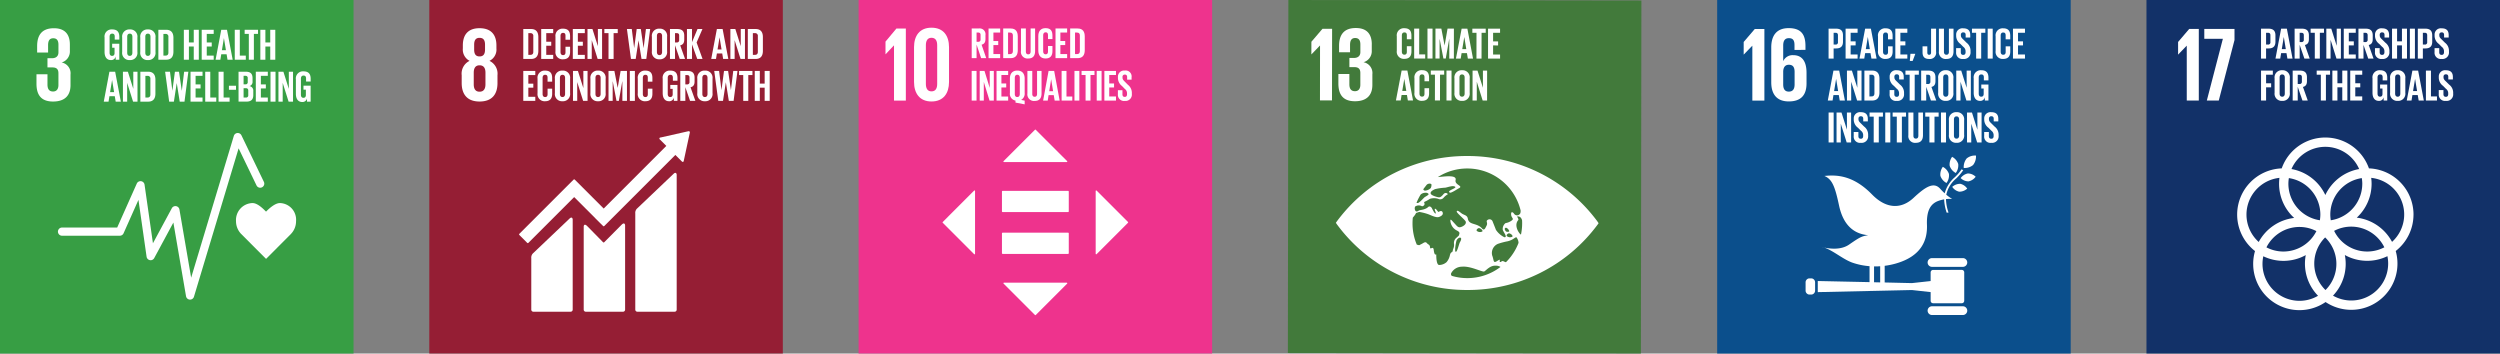 <svg xmlns="http://www.w3.org/2000/svg" xmlns:xlink="http://www.w3.org/1999/xlink" width="494.997" height="70" viewBox="0 0 494.997 70">
  <rect x="0" y="0" width="494.997" height="70" fill="#808080" stroke="none"/>
  <defs>
    <clipPath id="clip-path">
      <path id="Path_10619" data-name="Path 10619" d="M0,35.987H70v-70H0Z" transform="translate(0 34.013)" fill="none"/>
    </clipPath>
    <clipPath id="clip-path-5">
      <path id="Path_10649" data-name="Path 10649" d="M0,35.986H70v-70H0Z" transform="translate(0 34.013)" fill="none"/>
    </clipPath>
  </defs>
  <g id="Group_4420" data-name="Group 4420" transform="translate(-128 -1198.012)">
    <g id="Group_2549" data-name="Group 2549" transform="translate(128 1232.025)">
      <path id="Path_10611" data-name="Path 10611" d="M0,35.987H70v-70H0Z" fill="#379e44"/>
      <g id="Group_2528" data-name="Group 2528" transform="translate(0 -34.013)" clip-path="url(#clip-path)">
        <g id="Group_2521" data-name="Group 2521" transform="translate(46.729 40.203)">
          <path id="Path_10612" data-name="Path 10612" d="M6.112,1.843A3.3,3.3,0,0,0,2.92-1.74C1.959-1.74.8-.686.169-.04c-.63-.646-1.712-1.7-2.675-1.7a3.364,3.364,0,0,0-3.27,3.583A3.625,3.625,0,0,0-4.756,4.377L.173,9.314,5.1,4.383l0-.006A3.622,3.622,0,0,0,6.112,1.843" transform="translate(5.777 1.742)" fill="#fff"/>
        </g>
        <g id="Group_2522" data-name="Group 2522" transform="translate(11.47 26.339)">
          <path id="Path_10613" data-name="Path 10613" d="M13.45,16.956a.4.4,0,0,1-.049,0,.808.808,0,0,1-.749-.671L10.147,1.7,6.356,8.732a.81.81,0,0,1-1.515-.27L3.232-2.791.285,3.826a.81.81,0,0,1-.739.482H-11.9a.809.809,0,0,1-.809-.809.811.811,0,0,1,.809-.811H-.979L2.9-6.016a.806.806,0,0,1,.85-.471.806.806,0,0,1,.689.687L6.1,5.8,9.836-1.132a.807.807,0,0,1,.844-.414.809.809,0,0,1,.667.663l2.319,13.5,8.45-28.072a.812.812,0,0,1,.71-.574.814.814,0,0,1,.794.455l4.447,9.218a.809.809,0,0,1-.379,1.08.807.807,0,0,1-1.08-.377L23.065-12.99,14.224,16.38a.805.805,0,0,1-.774.576" transform="translate(12.712 16.026)" fill="#fff"/>
        </g>
        <g id="Group_2523" data-name="Group 2523" transform="translate(7.227 5.591)">
          <path id="Path_10614" data-name="Path 10614" d="M1.688,7.46c2.406,0,3.451-1.276,3.451-3.241V2.128a2.178,2.178,0,0,0-1.758-2.4,2.269,2.269,0,0,0,1.632-2.3V-3.812c0-2.007-.963-3.239-3.159-3.239C-.613-7.051-1.469-5.59-1.469-3.5v1.253H.7V-3.686c0-.879.274-1.379,1.027-1.379s1.023.5,1.023,1.274v1.527c0,.753-.5,1.15-1.274,1.15h-.9V.708h1c.836,0,1.171.4,1.171,1.148V4.2c0,.751-.335,1.276-1.066,1.276C.873,5.474.578,4.931.578,4.093V2.066H-1.6V3.925c0,2.155.858,3.536,3.283,3.536" transform="translate(1.595 7.051)" fill="#fff"/>
        </g>
        <g id="Group_2524" data-name="Group 2524" transform="translate(20.703 5.828)">
          <path id="Path_10615" data-name="Path 10615" d="M.773,1.456H2.189V4.619H1.473V3.973a.9.9,0,0,1-.953.716c-.856,0-1.251-.681-1.251-1.6V.223a1.4,1.4,0,0,1,1.5-1.6c1.1,0,1.424.611,1.424,1.484V.633H1.282v-.6c0-.368-.14-.578-.5-.578S.267-.293.267.067V3.248c0,.358.148.611.49.611.321,0,.49-.183.49-.568V2.242H.773Z" transform="translate(0.731 1.376)" fill="#fff"/>
        </g>
        <g id="Group_2525" data-name="Group 2525" transform="translate(24.191 5.828)">
          <path id="Path_10616" data-name="Path 10616" d="M1.038,2.377V-.8c0-.358-.156-.613-.515-.613S.017-1.162.017-.8V2.377c0,.358.156.611.506.611s.515-.253.515-.611M-.981,2.219V-.648a1.411,1.411,0,0,1,1.5-1.6,1.413,1.413,0,0,1,1.513,1.6V2.219a1.416,1.416,0,0,1-1.513,1.6,1.414,1.414,0,0,1-1.5-1.6" transform="translate(0.981 2.247)" fill="#fff"/>
        </g>
        <g id="Group_2526" data-name="Group 2526" transform="translate(27.774 5.828)">
          <path id="Path_10617" data-name="Path 10617" d="M1.038,2.377V-.8c0-.358-.156-.613-.515-.613S.017-1.162.017-.8V2.377c0,.358.156.611.506.611s.515-.253.515-.611M-.981,2.219V-.648a1.411,1.411,0,0,1,1.5-1.6,1.413,1.413,0,0,1,1.513,1.6V2.219a1.416,1.416,0,0,1-1.513,1.6,1.414,1.414,0,0,1-1.5-1.6" transform="translate(0.981 2.247)" fill="#fff"/>
        </g>
        <g id="Group_2527" data-name="Group 2527" transform="translate(31.356 5.896)">
          <path id="Path_10618" data-name="Path 10618" d="M.729,2.629c.41,0,.568-.245.568-.6v-3.1a.52.52,0,0,0-.568-.595H.309v4.3ZM2.293-.894V1.851c0,.91-.375,1.591-1.443,1.591H-.689V-2.485H.85c1.068,0,1.443.673,1.443,1.591" transform="translate(0.689 2.485)" fill="#fff"/>
        </g>
      </g>
      <g id="Group_2529" data-name="Group 2529" transform="translate(36.406 -28.116)">
        <path id="Path_10620" data-name="Path 10620" d="M1.006,1.7H.045V4.317h-1V-1.61h1V.9h.961V-1.61h1V4.317h-1Z" transform="translate(0.951 1.61)" fill="#fff"/>
      </g>
      <g id="Group_2530" data-name="Group 2530" transform="translate(39.936 -28.116)">
        <path id="Path_10621" data-name="Path 10621" d="M0,0H2.377V.813H1v1.7h.986v.8H1v1.8H2.377v.813H0Z" fill="#fff"/>
      </g>
      <g id="Group_2531" data-name="Group 2531" transform="translate(42.689 -28.116)">
        <path id="Path_10622" data-name="Path 10622" d="M.642,2.081h.794L1.046-.3h-.01ZM-.607,3.96.511-1.967H1.647L2.774,3.96H1.752L1.57,2.876H.511L.338,3.96Z" transform="translate(0.607 1.967)" fill="#fff"/>
      </g>
      <g id="Group_2532" data-name="Group 2532" transform="translate(46.482 -28.116)">
        <path id="Path_10623" data-name="Path 10623" d="M0,0H1V5.114H2.186v.813H0Z" fill="#fff"/>
      </g>
      <g id="Group_2533" data-name="Group 2533" transform="translate(48.439 -28.116)">
        <path id="Path_10624" data-name="Path 10624" d="M0,0H2.649V.813H1.828V5.927h-1V.813H0Z" fill="#fff"/>
      </g>
      <g id="Group_2534" data-name="Group 2534" transform="translate(51.549 -28.116)">
        <path id="Path_10625" data-name="Path 10625" d="M1.007,1.7H.046V4.317h-1V-1.61h1V.9h.961V-1.61h1V4.317h-1Z" transform="translate(0.952 1.61)" fill="#fff"/>
      </g>
      <g id="Group_2535" data-name="Group 2535" transform="translate(20.547 -19.814)">
        <path id="Path_10626" data-name="Path 10626" d="M.642,2.081h.794L1.046-.3h-.01ZM-.607,3.96.511-1.967H1.647L2.774,3.96H1.752L1.57,2.876H.511L.338,3.96Z" transform="translate(0.607 1.967)" fill="#fff"/>
      </g>
      <g id="Group_2536" data-name="Group 2536" transform="translate(24.339 -19.812)">
        <path id="Path_10627" data-name="Path 10627" d="M.432,1.132V4.855h-.84V-1.07h.98l1.074,3.4v-3.4h.831V4.855H1.6Z" transform="translate(0.408 1.07)" fill="#fff"/>
      </g>
      <g id="Group_2538" data-name="Group 2538" transform="translate(0 -34.013)" clip-path="url(#clip-path)">
        <g id="Group_2537" data-name="Group 2537" transform="translate(27.79 14.199)">
          <path id="Path_10628" data-name="Path 10628" d="M.729,2.629c.41,0,.568-.245.568-.6v-3.1a.52.52,0,0,0-.568-.595H.309v4.3ZM2.293-.894V1.851c0,.91-.375,1.591-1.443,1.591H-.689V-2.485H.85c1.068,0,1.443.673,1.443,1.591" transform="translate(0.689 2.485)" fill="#fff"/>
        </g>
      </g>
      <g id="Group_2539" data-name="Group 2539" transform="translate(32.699 -19.813)">
        <path id="Path_10630" data-name="Path 10630" d="M1.178,1.164.618,4.827H-.317l-.8-5.927h.961L.313,2.658H.319L.82-1.1h.813l.55,3.758h.01L2.647-1.1h.838L2.717,4.827H1.772L1.186,1.164Z" transform="translate(1.113 1.1)" fill="#fff"/>
      </g>
      <g id="Group_2540" data-name="Group 2540" transform="translate(37.725 -19.814)">
        <path id="Path_10631" data-name="Path 10631" d="M0,0H2.377V.813H1v1.7h.986v.8H1v1.8H2.377v.813H0Z" fill="#fff"/>
      </g>
      <g id="Group_2541" data-name="Group 2541" transform="translate(40.635 -19.814)">
        <path id="Path_10632" data-name="Path 10632" d="M0,0H1V5.114H2.186v.813H0Z" fill="#fff"/>
      </g>
      <g id="Group_2542" data-name="Group 2542" transform="translate(43.274 -19.814)">
        <path id="Path_10633" data-name="Path 10633" d="M0,0H1V5.114H2.186v.813H0Z" fill="#fff"/>
      </g>
      <path id="Path_10634" data-name="Path 10634" d="M22.025-24.963h1.4v-.8h-1.4Z" transform="translate(23.303 8.726)" fill="#fff"/>
      <g id="Group_2544" data-name="Group 2544" transform="translate(0 -34.013)" clip-path="url(#clip-path)">
        <g id="Group_2543" data-name="Group 2543" transform="translate(47.232 14.198)">
          <path id="Path_10635" data-name="Path 10635" d="M.513,1.677V3.531H.949a.429.429,0,0,0,.49-.482V2.157c0-.313-.15-.48-.5-.48Zm0-.759h.35A.422.422,0,0,0,1.334.434V-.29A.419.419,0,0,0,.853-.77H.513Zm-1-2.5H.958c1,0,1.329.465,1.329,1.3v.6a.867.867,0,0,1-.595.945.9.9,0,0,1,.743.986v.788c0,.838-.377,1.3-1.373,1.3H-.485Z" transform="translate(0.485 1.585)" fill="#fff"/>
        </g>
      </g>
      <g id="Group_2545" data-name="Group 2545" transform="translate(50.65 -19.814)">
        <path id="Path_10637" data-name="Path 10637" d="M0,0H2.377V.813H1v1.7h.986v.8H1v1.8H2.377v.813H0Z" fill="#fff"/>
      </g>
      <path id="Path_10638" data-name="Path 10638" d="M26.025-21.186h.994v-5.927h-.994Z" transform="translate(27.535 7.3)" fill="#fff"/>
      <g id="Group_2546" data-name="Group 2546" transform="translate(55.133 -19.812)">
        <path id="Path_10639" data-name="Path 10639" d="M.432,1.132V4.855h-.84V-1.07h.98l1.074,3.4v-3.4h.831V4.855H1.6Z" transform="translate(0.408 1.07)" fill="#fff"/>
      </g>
      <g id="Group_2548" data-name="Group 2548" transform="translate(0 -34.013)" clip-path="url(#clip-path)">
        <g id="Group_2547" data-name="Group 2547" transform="translate(58.584 14.13)">
          <path id="Path_10640" data-name="Path 10640" d="M.773,1.456H2.191V4.619H1.473V3.973a.9.9,0,0,1-.953.716c-.856,0-1.251-.681-1.251-1.6V.223a1.4,1.4,0,0,1,1.5-1.6c1.1,0,1.426.611,1.426,1.484V.633h-.91v-.6c0-.368-.14-.578-.5-.578S.267-.293.267.067V3.248c0,.358.148.611.49.611.321,0,.49-.183.49-.568V2.242H.773Z" transform="translate(0.731 1.376)" fill="#fff"/>
        </g>
      </g>
    </g>
    <g id="Group_2588" data-name="Group 2588" transform="translate(213 1232.025)">
      <path id="Path_10642" data-name="Path 10642" d="M0,35.986H70v-70H0Z" fill="#951e34"/>
      <g id="Group_2556" data-name="Group 2556" transform="translate(0 -34.013)" clip-path="url(#clip-path-5)">
        <g id="Group_2550" data-name="Group 2550" transform="translate(40.785 34.225)">
          <path id="Path_10643" data-name="Path 10643" d="M3.885.109l-7.147,6.8a1.182,1.182,0,0,0-.41,1.021V26.984a.41.41,0,0,0,.41.407H4.122a.407.407,0,0,0,.405-.407V.279c0-.224-.175-.634-.642-.171" transform="translate(3.672 0.103)" fill="#fff"/>
        </g>
        <g id="Group_2551" data-name="Group 2551" transform="translate(20.194 43.081)">
          <path id="Path_10644" data-name="Path 10644" d="M3.885.11l-7.15,6.8a1.185,1.185,0,0,0-.407,1.019v10.2a.409.409,0,0,0,.407.405H4.122a.406.406,0,0,0,.405-.405V.281c0-.226-.177-.638-.642-.171" transform="translate(3.672 0.104)" fill="#fff"/>
        </g>
        <g id="Group_2552" data-name="Group 2552" transform="translate(17.786 25.979)">
          <path id="Path_10645" data-name="Path 10645" d="M17.379.109a.189.189,0,0,0-.062-.154A.207.207,0,0,0,17.186-.1l-.039,0-.058,0L11.615,1.136l-.1.012a.22.22,0,0,0-.107.054.21.21,0,0,0,0,.294l.062.064,1.251,1.249L.32,15.211l-5.727-5.73a.168.168,0,0,0-.235,0L-7.2,11.037a0,0,0,0,0,0,0l-9.181,9.179a.165.165,0,0,0,0,.233l1.558,1.558a.163.163,0,0,0,.23,0l9.068-9.066L-1.367,17.1c.006.006.006.014.012.021L.2,18.67a.162.162,0,0,0,.233,0L14.508,4.6l1.313,1.311a.207.207,0,0,0,.292,0,.2.2,0,0,0,.06-.134V5.756l1.2-5.585Z" transform="translate(16.426 0.103)" fill="#fff"/>
        </g>
        <g id="Group_2553" data-name="Group 2553" transform="translate(30.575 44.245)">
          <path id="Path_10646" data-name="Path 10646" d="M3.862.125.4,3.611A.16.16,0,0,1,.182,3.6L-2.952.409c-.574-.572-.7-.107-.7.117V16.949a.408.408,0,0,0,.4.407H4.14a.408.408,0,0,0,.405-.407V.255c0-.226-.175-.638-.683-.13" transform="translate(3.65 0.118)" fill="#fff"/>
        </g>
        <g id="Group_2554" data-name="Group 2554" transform="translate(6.414 5.588)">
          <path id="Path_10647" data-name="Path 10647" d="M2.419,5.709c0,.858-.315,1.463-1.171,1.463C.41,7.172.1,6.567.1,5.709v-2.3c0-.856.313-1.463,1.15-1.463.856,0,1.171.607,1.171,1.463ZM.182-2.132c0-.858.292-1.36,1.066-1.36.794,0,1.087.5,1.087,1.36v.961c0,.856-.292,1.36-1.087,1.36C.474.189.182-.315.182-1.171ZM4.8,5.458V3.91A2.808,2.808,0,0,0,3.213,1.066,2.493,2.493,0,0,0,4.592-1.4v-.584C4.592-4.2,3.444-5.4,1.248-5.4-.928-5.4-2.058-4.2-2.058-1.986V-1.4A2.52,2.52,0,0,0-.72,1.066,2.8,2.8,0,0,0-2.286,3.91V5.458c0,2.155,1.025,3.659,3.534,3.659,2.531,0,3.554-1.5,3.554-3.659" transform="translate(2.286 5.396)" fill="#fff"/>
        </g>
        <g id="Group_2555" data-name="Group 2555" transform="translate(18.61 5.746)">
          <path id="Path_10648" data-name="Path 10648" d="M.728,2.629c.41,0,.568-.245.568-.6v-3.1a.52.52,0,0,0-.568-.595H.308v4.3ZM2.292-.894V1.851c0,.91-.375,1.591-1.443,1.591H-.688V-2.485H.849c1.068,0,1.443.673,1.443,1.591" transform="translate(0.688 2.485)" fill="#fff"/>
        </g>
      </g>
      <g id="Group_2557" data-name="Group 2557" transform="translate(22.158 -28.267)">
        <path id="Path_10650" data-name="Path 10650" d="M0,0H2.377V.813H1v1.7h.986v.8H1v1.8H2.377v.813H0Z" fill="#fff"/>
      </g>
      <g id="Group_2559" data-name="Group 2559" transform="translate(0 -34.013)" clip-path="url(#clip-path-5)">
        <g id="Group_2558" data-name="Group 2558" transform="translate(24.981 5.677)">
          <path id="Path_10651" data-name="Path 10651" d="M0,2.3V-.571a1.4,1.4,0,0,1,1.486-1.6c1.1,0,1.408.611,1.408,1.486v.7h-.91V-.762c0-.368-.121-.578-.48-.578S1-1.087,1-.727V2.454c0,.356.146.611.506.611s.48-.226.48-.576V1.4h.91V2.419c0,.846-.35,1.476-1.408,1.476A1.4,1.4,0,0,1,0,2.3" transform="translate(0 2.17)" fill="#fff"/>
        </g>
      </g>
      <g id="Group_2560" data-name="Group 2560" transform="translate(28.416 -28.267)">
        <path id="Path_10653" data-name="Path 10653" d="M0,0H2.377V.813H1v1.7h.986v.8H1v1.8H2.377v.813H0Z" fill="#fff"/>
      </g>
      <g id="Group_2561" data-name="Group 2561" transform="translate(31.325 -28.265)">
        <path id="Path_10654" data-name="Path 10654" d="M.432,1.132V4.855h-.84V-1.07h.98l1.074,3.4v-3.4h.831V4.855H1.6Z" transform="translate(0.408 1.07)" fill="#fff"/>
      </g>
      <g id="Group_2562" data-name="Group 2562" transform="translate(34.664 -28.267)">
        <path id="Path_10655" data-name="Path 10655" d="M0,0H2.649V.813H1.828V5.927H.821V.813H0Z" fill="#fff"/>
      </g>
      <g id="Group_2563" data-name="Group 2563" transform="translate(39.135 -28.266)">
        <path id="Path_10656" data-name="Path 10656" d="M1.178,1.164.618,4.827H-.317l-.8-5.927h.961L.313,2.658H.319L.819-1.1h.813l.549,3.758h.01L2.647-1.1h.838L2.717,4.827H1.772L1.186,1.164Z" transform="translate(1.113 1.1)" fill="#fff"/>
      </g>
      <g id="Group_2566" data-name="Group 2566" transform="translate(0 -34.013)" clip-path="url(#clip-path-5)">
        <g id="Group_2564" data-name="Group 2564" transform="translate(44.072 5.677)">
          <path id="Path_10657" data-name="Path 10657" d="M1.038,2.377V-.8c0-.36-.156-.613-.515-.613S.017-1.164.017-.8V2.377c0,.358.156.611.506.611s.515-.253.515-.611M-.981,2.219V-.648a1.411,1.411,0,0,1,1.5-1.6,1.413,1.413,0,0,1,1.513,1.6V2.219a1.416,1.416,0,0,1-1.513,1.6,1.414,1.414,0,0,1-1.5-1.6" transform="translate(0.981 2.247)" fill="#fff"/>
        </g>
        <g id="Group_2565" data-name="Group 2565" transform="translate(47.654 5.747)">
          <path id="Path_10658" data-name="Path 10658" d="M.513.418V2.262H.844a.431.431,0,0,0,.49-.49V.9c0-.323-.148-.48-.49-.48Zm0,2.4V5.53h-1V-.395H.968c1,0,1.373.5,1.373,1.327v.761c0,.638-.228,1.015-.8,1.144L2.5,5.53H1.447Z" transform="translate(0.485 0.395)" fill="#fff"/>
        </g>
      </g>
      <g id="Group_2567" data-name="Group 2567" transform="translate(51.019 -28.266)">
        <path id="Path_10660" data-name="Path 10660" d="M.513,1.564V4.447h-1V-1.478h1v2.6L1.6-1.478h.98L1.423,1.189,2.6,4.447H1.552Z" transform="translate(0.485 1.478)" fill="#fff"/>
      </g>
      <g id="Group_2568" data-name="Group 2568" transform="translate(55.824 -28.265)">
        <path id="Path_10661" data-name="Path 10661" d="M.642,2.08h.794L1.046-.3h-.01ZM-.607,3.959.511-1.966H1.647L2.774,3.959H1.751L1.57,2.874H.511L.336,3.959Z" transform="translate(0.607 1.966)" fill="#fff"/>
      </g>
      <g id="Group_2569" data-name="Group 2569" transform="translate(59.616 -28.265)">
        <path id="Path_10662" data-name="Path 10662" d="M.432,1.132V4.855h-.84V-1.07h.98l1.074,3.4v-3.4h.831V4.855H1.6Z" transform="translate(0.408 1.07)" fill="#fff"/>
      </g>
      <g id="Group_2571" data-name="Group 2571" transform="translate(0 -34.013)" clip-path="url(#clip-path-5)">
        <g id="Group_2570" data-name="Group 2570" transform="translate(63.067 5.746)">
          <path id="Path_10663" data-name="Path 10663" d="M.729,2.629c.41,0,.568-.245.568-.6v-3.1a.52.52,0,0,0-.568-.595H.309v4.3ZM2.293-.894V1.851c0,.91-.375,1.591-1.443,1.591H-.689V-2.485H.85c1.068,0,1.443.673,1.443,1.591" transform="translate(0.689 2.485)" fill="#fff"/>
        </g>
      </g>
      <g id="Group_2572" data-name="Group 2572" transform="translate(18.61 -19.965)">
        <path id="Path_10665" data-name="Path 10665" d="M0,0H2.377V.813H1v1.7h.986v.8H1v1.8H2.377v.813H0Z" fill="#fff"/>
      </g>
      <g id="Group_2575" data-name="Group 2575" transform="translate(0 -34.013)" clip-path="url(#clip-path-5)">
        <g id="Group_2573" data-name="Group 2573" transform="translate(21.433 13.98)">
          <path id="Path_10666" data-name="Path 10666" d="M0,2.3V-.571a1.4,1.4,0,0,1,1.486-1.6c1.1,0,1.408.611,1.408,1.486v.7h-.91V-.762c0-.368-.121-.578-.48-.578S1-1.087,1-.727V2.454c0,.356.146.611.506.611s.48-.226.48-.576V1.4h.91V2.419c0,.846-.35,1.476-1.408,1.476A1.4,1.4,0,0,1,0,2.3" transform="translate(0 2.17)" fill="#fff"/>
        </g>
        <g id="Group_2574" data-name="Group 2574" transform="translate(24.867 13.979)">
          <path id="Path_10667" data-name="Path 10667" d="M1.038,2.377V-.8c0-.36-.156-.613-.515-.613S.017-1.164.017-.8V2.377c0,.358.156.611.506.611s.515-.253.515-.611M-.981,2.219V-.648a1.411,1.411,0,0,1,1.5-1.6,1.413,1.413,0,0,1,1.513,1.6V2.219a1.416,1.416,0,0,1-1.513,1.6,1.414,1.414,0,0,1-1.5-1.6" transform="translate(0.981 2.247)" fill="#fff"/>
        </g>
      </g>
      <g id="Group_2576" data-name="Group 2576" transform="translate(28.45 -19.964)">
        <path id="Path_10669" data-name="Path 10669" d="M.432,1.132V4.855h-.84V-1.07h.98l1.074,3.4v-3.4h.831V4.855H1.6Z" transform="translate(0.408 1.07)" fill="#fff"/>
      </g>
      <g id="Group_2578" data-name="Group 2578" transform="translate(0 -34.013)" clip-path="url(#clip-path-5)">
        <g id="Group_2577" data-name="Group 2577" transform="translate(31.903 13.979)">
          <path id="Path_10670" data-name="Path 10670" d="M1.038,2.377V-.8c0-.36-.156-.613-.515-.613S.017-1.164.017-.8V2.377c0,.358.156.611.506.611s.515-.253.515-.611M-.981,2.219V-.648a1.411,1.411,0,0,1,1.5-1.6,1.413,1.413,0,0,1,1.513,1.6V2.219a1.416,1.416,0,0,1-1.513,1.6,1.414,1.414,0,0,1-1.5-1.6" transform="translate(0.981 2.247)" fill="#fff"/>
        </g>
      </g>
      <g id="Group_2579" data-name="Group 2579" transform="translate(35.485 -19.965)">
        <path id="Path_10672" data-name="Path 10672" d="M1.411,1.07H1.385L.712,4.916H.249L-.494,1.07H-.511V4.916h-.823V-1.011H-.171l.648,3.34H.483l.578-3.34h1.26V4.916h-.91Z" transform="translate(1.334 1.011)" fill="#fff"/>
      </g>
      <path id="Path_10673" data-name="Path 10673" d="M19.293-21.258h1v-5.929h-1Z" transform="translate(20.412 7.222)" fill="#fff"/>
      <g id="Group_2584" data-name="Group 2584" transform="translate(0 -34.013)" clip-path="url(#clip-path-5)">
        <g id="Group_2580" data-name="Group 2580" transform="translate(41.28 13.98)">
          <path id="Path_10674" data-name="Path 10674" d="M0,2.3V-.571a1.4,1.4,0,0,1,1.488-1.6c1.1,0,1.406.611,1.406,1.486v.7h-.91V-.762c0-.368-.121-.578-.48-.578S1-1.087,1-.727V2.454c0,.356.146.611.506.611s.48-.226.48-.576V1.4h.91V2.419c0,.846-.35,1.476-1.406,1.476A1.4,1.4,0,0,1,0,2.3" transform="translate(0 2.17)" fill="#fff"/>
        </g>
        <g id="Group_2581" data-name="Group 2581" transform="translate(46.213 13.979)">
          <path id="Path_10675" data-name="Path 10675" d="M.773,1.456H2.191V4.619H1.473V3.973a.9.9,0,0,1-.953.716c-.856,0-1.251-.681-1.251-1.6V.223a1.4,1.4,0,0,1,1.5-1.6c1.1,0,1.426.611,1.426,1.486V.633h-.91v-.6c0-.368-.14-.578-.5-.578S.267-.293.267.067V3.248c0,.358.148.611.49.611.321,0,.49-.183.49-.568V2.242H.773Z" transform="translate(0.731 1.376)" fill="#fff"/>
        </g>
        <g id="Group_2582" data-name="Group 2582" transform="translate(49.699 14.049)">
          <path id="Path_10676" data-name="Path 10676" d="M.513.418V2.262H.844a.431.431,0,0,0,.49-.49V.9c0-.323-.148-.48-.49-.48Zm0,2.4V5.53h-1V-.395H.968c1,0,1.373.5,1.373,1.327v.761c0,.638-.228,1.015-.8,1.146L2.5,5.53H1.447Z" transform="translate(0.485 0.395)" fill="#fff"/>
        </g>
        <g id="Group_2583" data-name="Group 2583" transform="translate(53.066 13.979)">
          <path id="Path_10677" data-name="Path 10677" d="M1.038,2.377V-.8c0-.36-.156-.613-.515-.613S.017-1.164.017-.8V2.377c0,.358.156.611.506.611s.515-.253.515-.611M-.981,2.219V-.648a1.411,1.411,0,0,1,1.5-1.6,1.413,1.413,0,0,1,1.513,1.6V2.219a1.416,1.416,0,0,1-1.513,1.6,1.414,1.414,0,0,1-1.5-1.6" transform="translate(0.981 2.247)" fill="#fff"/>
        </g>
      </g>
      <g id="Group_2585" data-name="Group 2585" transform="translate(56.422 -19.966)">
        <path id="Path_10679" data-name="Path 10679" d="M1.178,1.165.618,4.828H-.317l-.8-5.929h.961l.465,3.76H.319l.5-3.76h.813l.549,3.76h.01L2.647-1.1h.838L2.717,4.828H1.772L1.186,1.165Z" transform="translate(1.113 1.101)" fill="#fff"/>
      </g>
      <g id="Group_2586" data-name="Group 2586" transform="translate(61.333 -19.965)">
        <path id="Path_10680" data-name="Path 10680" d="M0,0H2.649V.813H1.828V5.927h-1V.813H0Z" fill="#fff"/>
      </g>
      <g id="Group_2587" data-name="Group 2587" transform="translate(64.445 -19.965)">
        <path id="Path_10681" data-name="Path 10681" d="M1.006,1.7H.045V4.317h-1V-1.61h1V.9h.961V-1.61h1V4.317h-1Z" transform="translate(0.951 1.61)" fill="#fff"/>
      </g>
    </g>
    <g id="Group_2619" data-name="Group 2619" transform="translate(298 1232.025)">
      <path id="Path_10682" data-name="Path 10682" d="M0,35.986H70v-70H0Z" fill="#ee338d"/>
      <g id="Group_2590" data-name="Group 2590" transform="translate(0 -34.013)" clip-path="url(#clip-path-5)">
        <g id="Group_2589" data-name="Group 2589" transform="translate(22.391 5.641)">
          <path id="Path_10683" data-name="Path 10683" d="M.5.414H.816c.331,0,.473.156.473.477v.866a.423.423,0,0,1-.473.486H.5Zm0,2.373L1.4,5.481H2.413l-.92-2.667c.549-.13.77-.5.77-1.134V.926A1.156,1.156,0,0,0,.936-.391h-1.4V5.481H.5Z" transform="translate(0.468 0.391)" fill="#fff"/>
        </g>
      </g>
      <g id="Group_2591" data-name="Group 2591" transform="translate(25.73 -28.372)">
        <path id="Path_10685" data-name="Path 10685" d="M1.183,2.6H-.153V.821H.8v-.8H-.153V-1.657H1.183v-.8h-2.3V3.41h2.3Z" transform="translate(1.118 2.462)" fill="#fff"/>
      </g>
      <g id="Group_2595" data-name="Group 2595" transform="translate(0 -34.013)" clip-path="url(#clip-path-5)">
        <g id="Group_2592" data-name="Group 2592" transform="translate(28.633 5.642)">
          <path id="Path_10686" data-name="Path 10686" d="M.986,2.3c0,.356-.152.6-.549.6H.029V-1.366H.437c.4,0,.549.243.549.589ZM.554-2.171H-.932V3.7H.554c1.033,0,1.4-.675,1.4-1.574V-.595c0-.91-.362-1.576-1.4-1.576" transform="translate(0.932 2.171)" fill="#fff"/>
        </g>
        <g id="Group_2593" data-name="Group 2593" transform="translate(32.151 5.641)">
          <path id="Path_10687" data-name="Path 10687" d="M.5,0H-.468V4.443a1.308,1.308,0,0,0,1.436,1.5c.98,0,1.362-.589,1.362-1.5V0H1.442V4.538c0,.346-.136.58-.473.58S.5,4.884.5,4.538Z" transform="translate(0.468)" fill="#fff"/>
        </g>
        <g id="Group_2594" data-name="Group 2594" transform="translate(35.583 5.572)">
          <path id="Path_10688" data-name="Path 10688" d="M0,.815v2.84c0,.91.422,1.585,1.436,1.585S2.8,4.618,2.8,3.776V2.764H1.92V3.846c0,.346-.119.57-.465.57S.963,4.165.963,3.811V.66c0-.356.146-.609.492-.609s.465.208.465.572v.77H2.8V.7C2.8-.165,2.5-.77,1.436-.77.422-.77,0-.1,0,.815" transform="translate(0 0.77)" fill="#fff"/>
        </g>
      </g>
      <g id="Group_2596" data-name="Group 2596" transform="translate(38.991 -28.372)">
        <path id="Path_10690" data-name="Path 10690" d="M0,3.019H2.3V2.212H.963V.43H1.92v-.8H.963V-2.046H2.3v-.807H0Z" transform="translate(0 2.853)" fill="#fff"/>
      </g>
      <g id="Group_2598" data-name="Group 2598" transform="translate(0 -34.013)" clip-path="url(#clip-path-5)">
        <g id="Group_2597" data-name="Group 2597" transform="translate(41.892 5.642)">
          <path id="Path_10691" data-name="Path 10691" d="M.987.716V3.791c0,.356-.152.6-.549.6H.03V.128H.438c.4,0,.549.243.549.589M-.933-.677V5.195H.555c1.033,0,1.4-.675,1.4-1.576V.9c0-.91-.362-1.576-1.4-1.576Z" transform="translate(0.933 0.677)" fill="#fff"/>
        </g>
      </g>
      <path id="Path_10693" data-name="Path 10693" d="M10.879-21.318h.965V-27.19h-.965Z" transform="translate(11.51 7.219)" fill="#fff"/>
      <g id="Group_2599" data-name="Group 2599" transform="translate(23.981 -19.971)">
        <path id="Path_10694" data-name="Path 10694" d="M1.435,0H.63V3.369L-.409,0h-.947V5.872h.811V2.184L.589,5.872h.846Z" transform="translate(1.356)" fill="#fff"/>
      </g>
      <g id="Group_2600" data-name="Group 2600" transform="translate(27.313 -19.972)">
        <path id="Path_10695" data-name="Path 10695" d="M1.183.415V-.392h-2.3V5.48h2.3v-.8H-.153V2.891H.8v-.8H-.153V.415Z" transform="translate(1.118 0.392)" fill="#fff"/>
      </g>
      <g id="Group_2603" data-name="Group 2603" transform="translate(0 -34.013)" clip-path="url(#clip-path-5)">
        <g id="Group_2601" data-name="Group 2601" transform="translate(29.967 13.973)">
          <path id="Path_10696" data-name="Path 10696" d="M1,2.383c0,.346-.152.605-.5.605S.014,2.728.014,2.383v-3.2c0-.356.154-.607.492-.607s.5.251.5.607Zm-.5-4.635c-1.017,0-1.455.667-1.455,1.585V2.175A1.346,1.346,0,0,0,.15,3.689v.4l1.817.346V3.7l-.71-.14a1.418,1.418,0,0,0,.71-1.385V-.667c0-.918-.438-1.585-1.461-1.585" transform="translate(0.949 2.252)" fill="#fff"/>
        </g>
        <g id="Group_2602" data-name="Group 2602" transform="translate(33.425 14.043)">
          <path id="Path_10697" data-name="Path 10697" d="M0,0V4.443a1.31,1.31,0,0,0,1.439,1.5c.98,0,1.362-.589,1.362-1.5V0H1.912V4.536c0,.35-.134.582-.473.582S.963,4.886.963,4.536V0Z" fill="#fff"/>
        </g>
      </g>
      <g id="Group_2604" data-name="Group 2604" transform="translate(36.536 -19.97)">
        <path id="Path_10699" data-name="Path 10699" d="M.622,2.061,1-.293h.008l.381,2.354ZM.495-1.948-.588,3.924H.326L.495,2.849H1.519L1.7,3.924h.988L1.6-1.948Z" transform="translate(0.588 1.948)" fill="#fff"/>
      </g>
      <g id="Group_2605" data-name="Group 2605" transform="translate(40.198 -19.97)">
        <path id="Path_10700" data-name="Path 10700" d="M0,0V5.869H2.116v-.8H.963V0Z" fill="#fff"/>
      </g>
      <path id="Path_10701" data-name="Path 10701" d="M20.769-21.318h.965V-27.19h-.965Z" transform="translate(21.974 7.219)" fill="#fff"/>
      <g id="Group_2606" data-name="Group 2606" transform="translate(44.148 -19.971)">
        <path id="Path_10702" data-name="Path 10702" d="M.909,3.019V-2.046H1.7v-.807H-.859v.807h.794V3.019Z" transform="translate(0.859 2.853)" fill="#fff"/>
      </g>
      <path id="Path_10703" data-name="Path 10703" d="M22.91-21.316h.963V-27.19H22.91Z" transform="translate(24.239 7.219)" fill="#fff"/>
      <g id="Group_2607" data-name="Group 2607" transform="translate(48.663 -19.969)">
        <path id="Path_10704" data-name="Path 10704" d="M1.183,2.6H-.153V.819H.8v-.8H-.153V-1.656H1.183v-.8h-2.3V3.408h2.3Z" transform="translate(1.118 2.461)" fill="#fff"/>
      </g>
      <g id="Group_2609" data-name="Group 2609" transform="translate(0 -34.013)" clip-path="url(#clip-path-5)">
        <g id="Group_2608" data-name="Group 2608" transform="translate(51.343 13.972)">
          <path id="Path_10705" data-name="Path 10705" d="M0,2v.788A1.209,1.209,0,0,0,1.362,4.121a1.257,1.257,0,0,0,1.4-1.379V2.457A2,2,0,0,0,1.988.934L1.371.31C1.091.032.914-.157.914-.486V-.608a.429.429,0,0,1,.457-.486c.3,0,.457.165.457.5v.512h.879V-.556A1.173,1.173,0,0,0,1.362-1.89,1.21,1.21,0,0,0,.008-.6v.2a2,2,0,0,0,.8,1.566l.566.582a1.064,1.064,0,0,1,.432.831v.226c0,.311-.136.519-.44.519C1.041,3.325.9,3.134.9,2.806V2Z" transform="translate(0 1.89)" fill="#fff"/>
        </g>
      </g>
      <g id="Group_2610" data-name="Group 2610" transform="translate(5.327 -28.363)">
        <path id="Path_10707" data-name="Path 10707" d="M.867,1.72V12.646H3.209V-1.626H1.34L-.819.963V3.47H-.8L.846,1.72Z" transform="translate(0.819 1.626)" fill="#fff"/>
      </g>
      <g id="Group_2618" data-name="Group 2618" transform="translate(0 -34.013)" clip-path="url(#clip-path-5)">
        <g id="Group_2611" data-name="Group 2611" transform="translate(10.978 5.483)">
          <path id="Path_10708" data-name="Path 10708" d="M1.205,5.724V-1.938c0-.864.309-1.474,1.109-1.474.823,0,1.13.609,1.13,1.474V5.724c0,.864-.307,1.474-1.13,1.474-.8,0-1.109-.609-1.109-1.474m4.583-.379v-6.9C5.788-3.792,4.7-5.41,2.314-5.41c-2.363,0-3.453,1.618-3.453,3.851v6.9C-1.139,7.553-.048,9.2,2.314,9.2,4.7,9.2,5.788,7.553,5.788,5.345" transform="translate(1.139 5.41)" fill="#fff"/>
        </g>
        <g id="Group_2612" data-name="Group 2612" transform="translate(28.385 46.067)">
          <path id="Path_10709" data-name="Path 10709" d="M6.729,0H-6.22a.15.15,0,0,0-.14.156V4.048a.15.15,0,0,0,.14.158H6.729a.15.15,0,0,0,.142-.158V.156A.15.15,0,0,0,6.729,0" transform="translate(6.36)" fill="#fff"/>
        </g>
        <g id="Group_2613" data-name="Group 2613" transform="translate(28.385 37.787)">
          <path id="Path_10710" data-name="Path 10710" d="M6.729,0H-6.22a.15.15,0,0,0-.14.156V4.048a.15.15,0,0,0,.14.158H6.729a.15.15,0,0,0,.142-.158V.156A.15.15,0,0,0,6.729,0" transform="translate(6.36)" fill="#fff"/>
        </g>
        <g id="Group_2614" data-name="Group 2614" transform="translate(28.677 25.656)">
          <path id="Path_10711" data-name="Path 10711" d="M6.485,3.212.27-3A.106.106,0,0,0,.117-3L-6.1,3.212a.107.107,0,0,0,.076.183H6.409a.107.107,0,0,0,.076-.183" transform="translate(6.129 3.036)" fill="#fff"/>
        </g>
        <g id="Group_2615" data-name="Group 2615" transform="translate(46.943 37.707)">
          <path id="Path_10712" data-name="Path 10712" d="M.094,6.485,6.309.27a.106.106,0,0,0,0-.152L.094-6.1a.108.108,0,0,0-.183.076V6.409a.107.107,0,0,0,.183.076" transform="translate(0.089 6.129)" fill="#fff"/>
        </g>
        <g id="Group_2616" data-name="Group 2616" transform="translate(28.677 55.973)">
          <path id="Path_10713" data-name="Path 10713" d="M.016.094,6.232,6.309a.106.106,0,0,0,.152,0L12.6.094a.108.108,0,0,0-.076-.183H.093A.107.107,0,0,0,.016.094" transform="translate(0.016 0.089)" fill="#fff"/>
        </g>
        <g id="Group_2617" data-name="Group 2617" transform="translate(16.626 37.707)">
          <path id="Path_10714" data-name="Path 10714" d="M3.212.016-3,6.232a.106.106,0,0,0,0,.152L3.212,12.6a.107.107,0,0,0,.183-.076V.093A.107.107,0,0,0,3.212.016" transform="translate(3.036 0.016)" fill="#fff"/>
        </g>
      </g>
    </g>
    <g id="Group_2641" data-name="Group 2641" transform="translate(382.999 1232.025)">
      <g id="Group_2620" data-name="Group 2620" transform="translate(0 -34.013)">
        <path id="Path_10716" data-name="Path 10716" d="M.05,0l-.1,69.9,69.9.1.1-69.9Z" transform="translate(0.047)" fill="#427a3b"/>
      </g>
      <g id="Group_2622" data-name="Group 2622" transform="translate(0 -34.013)" clip-path="url(#clip-path-5)">
        <g id="Group_2621" data-name="Group 2621" transform="translate(9.496 30.89)">
          <path id="Path_10717" data-name="Path 10717" d="M18.845,8c-.29-.078-1.506-1.766-.541-2.873.161-.181-.323-.72-.191-.729.527-.041.807.286.945.759.012.206.019.416.019.628A10.893,10.893,0,0,1,18.845,8m-2.98,5.474a1.921,1.921,0,0,1-.34-.126c-.593-.3-.523.179-.815.072s.331-.782-.545-.212-.636-.091-1.015-1.056a1.97,1.97,0,0,1,1.128-2.317,14.209,14.209,0,0,1,1.97-.519c1.3-.323,1.583-1.1,1.817-.626.043.088.086.173.126.251a1.758,1.758,0,0,1,.169.708,10.859,10.859,0,0,1-2.494,3.824M8.207,16.62a10.873,10.873,0,0,1-3.05-.442.444.444,0,0,1-.13-.531,2.417,2.417,0,0,1,2.126-1.29c1.762-.169,4.071,1.148,4.439.936s1.115-1.179,2.206-1.136a1.709,1.709,0,0,1,.99.249A10.825,10.825,0,0,1,8.207,16.62M6.742,9.543c-.15.245-.562,2.068-.836,1.856s.115-2.116.193-2.26c.43-.786,1.358-.747.642.4m4.435-2.149A.978.978,0,0,1,10.138,7.3c-.272-.212.175-.564.338-.576.366-.033.914.477.7.671m4.789.027c-.117-.045-.22-.156-.309-.422a.244.244,0,0,1,.356-.311,1.052,1.052,0,0,1,.51.624c0,.177-.438.156-.558.109m.461.333c.364-.029.912.477.7.671a.975.975,0,0,1-1.035-.095c-.274-.212.173-.564.338-.576M4.779,12.066a3.069,3.069,0,0,1-.669,1.389,2.253,2.253,0,0,1-1.48.564c-.494-.037-.56-1.354-.56-2.031,0-.235-.331.459-.5-.953-.109-.9-.689.095-.731-.506S.506,10.047.2,9.671s-.681.035-1.105.224-.247.286-.844.1a.173.173,0,0,1-.039-.014A10.748,10.748,0,0,1-2.63,5.752c0-.366.019-.726.054-1.083a.594.594,0,0,1,.068-.1c.574-.677.562-.836.562-.836l.636-.22a10.64,10.64,0,0,1,1.776.447c.63.237,1.618.772,2.2.537.418-.171.743-.4.7-.745-.047-.436-.389-.539-.8-.247-.152.109-.477-.654-.733-.617s.315.9.1.934-.654-.9-.729-1.048S.786,2.247.484,2.531c-.64.609-1.681.568-1.889.724-.636.475-.8-.156-.788-.541.025-.088.054-.177.08-.263A1.294,1.294,0,0,1-.905,2.319c.28.185.482-.049.591-.163a.389.389,0,0,0,0-.44c-.072-.152.14-.261.286-.3A8.042,8.042,0,0,0,.8.928,2.7,2.7,0,0,1,2.447.92.869.869,0,0,0,3.53.7,2.928,2.928,0,0,1,4.318.049c.158-.076-.387-.582-.836-.029s-.677.6-.887.6S1.13.3.978-.091,1.369-.782,1.834-1a11.367,11.367,0,0,1,2.05-.288c.659-.144,1.5-.473,1.922-.183S4.036-.7,4.754-.307c.257.14,1.416-.665,1.813-.871.934-.48-.906-.642-.665-1.62.272-1.105-2.254-.681-3.511-.589a10.786,10.786,0,0,1,5.845-1.7A10.864,10.864,0,0,1,18.779,3.243a1.792,1.792,0,0,1-.056.5.71.71,0,0,1-1.272.095c-.109-.158-.572-.6-.56.154s.731.829.037,1.28a2.7,2.7,0,0,1-1.142.455,1.467,1.467,0,0,0-.554,1.3c.076.416,1.064,1.548.329,1.5a4.253,4.253,0,0,1-1.679-1.471c-.226-.6-.471-1.185-.646-1.638a.648.648,0,0,0-1.023-.3c-.385.263.109.529-.171,1.093s-.475,1.068-.883.6C10.1,5.6,8.561,6.195,8.323,4.842c-.13-.731-.759-.663-1.286-1.078s-.823-.638-.914-.34c-.078.261,1.657,1.64,1.78,2,.183.523-.523.984-1.037,1.107s-.741-.29-1.245-.817-.726-.9-.761-.49a2.372,2.372,0,0,0,.994,1.8c.438.28.93.405.786.858s0,.2-.494.681a1.326,1.326,0,0,0-.554,1.321c.035.679-.142.716-.249,1.28s-.35.074-.564.9M-1.035.1C-1.01.068-.988.043-.978.033A1.439,1.439,0,0,1-.121-.28c.27-.045.63.091.673.272S-.128.5-.259.619c-.375.344-.963,1.045-1.3,1.122a.4.4,0,0,1-.28-.031A10.647,10.647,0,0,1-1.035.1m.558-1.105c.14-.206.609-.792.665-.868a.833.833,0,0,1,.527-.214c.165-.031.387.062.412.185a1.491,1.491,0,0,1-.146.691A1.8,1.8,0,0,1-.173-.7c-.253-.039-.352-.237-.3-.311m34.492,6.46A31.917,31.917,0,0,0,8.222-7.557,31.922,31.922,0,0,0-17.608,5.382c-.08.111-.146.208-.2.288.056.084.123.181.2.292a31.922,31.922,0,0,0,25.8,13.009A31.919,31.919,0,0,0,34.013,6.032c.082-.111.15-.208.2-.292-.054-.08-.121-.177-.2-.288" transform="translate(17.812 7.557)" fill="#fff"/>
        </g>
      </g>
      <g id="Group_2623" data-name="Group 2623" transform="translate(4.65 -28.313)">
        <path id="Path_10719" data-name="Path 10719" d="M2.111,0,2.09,14.172l-2.381,0,.012-10.85H-.3L-1.972,5.056h-.023l.006-2.49L.207,0Z" transform="translate(1.995 0.001)" fill="#fff"/>
      </g>
      <g id="Group_2626" data-name="Group 2626" transform="translate(0 -34.013)" clip-path="url(#clip-path-5)">
        <g id="Group_2624" data-name="Group 2624" transform="translate(9.994 5.543)">
          <path id="Path_10720" data-name="Path 10720" d="M3.4,1.667,3.4,2.9A2.264,2.264,0,0,1,1.767,5.2,2.179,2.179,0,0,1,3.519,7.6l0,2.093c0,1.963-1.048,3.237-3.451,3.235-2.426-.006-3.28-1.385-3.278-3.538l0-1.862,2.175,0,0,2.027c0,.838.292,1.379,1.107,1.381.731,0,1.064-.521,1.066-1.274l0-2.34c0-.753-.333-1.15-1.169-1.15l-1,0,0-1.819.9,0c.774,0,1.274-.4,1.274-1.148l0-1.527C1.144.912.872.41.123.408S-.9.908-.9,1.787l0,1.443-2.173,0,0-1.253c0-2.091.862-3.554,3.328-3.548,2.2,0,3.155,1.237,3.153,3.243" transform="translate(3.215 1.576)" fill="#fff"/>
        </g>
        <g id="Group_2625" data-name="Group 2625" transform="translate(21.566 5.588)">
          <path id="Path_10721" data-name="Path 10721" d="M0,2.3,0-.571a1.4,1.4,0,0,1,1.488-1.6c1.1,0,1.408.615,1.406,1.49l0,.7H1.988v-.78c0-.366-.121-.576-.48-.576S1-1.085,1-.727L1,2.454c0,.358.148.613.506.613s.482-.228.482-.576l0-1.095.91,0,0,1.023c0,.85-.352,1.478-1.41,1.478A1.4,1.4,0,0,1,0,2.3" transform="translate(0 2.17)" fill="#fff"/>
        </g>
      </g>
      <g id="Group_2627" data-name="Group 2627" transform="translate(24.999 -28.352)">
        <path id="Path_10723" data-name="Path 10723" d="M0,0,1,0,.994,5.116l1.19,0,0,.813L0,5.927Z" transform="translate(0.004)" fill="#fff"/>
      </g>
      <g id="Group_2628" data-name="Group 2628" transform="translate(27.636 -28.347)">
        <path id="Path_10724" data-name="Path 10724" d="M0,0,0,5.925l1,0L1,0Z" transform="translate(0.004)" fill="#fff"/>
      </g>
      <g id="Group_2629" data-name="Group 2629" transform="translate(29.212 -28.346)">
        <path id="Path_10725" data-name="Path 10725" d="M1.413,1.072H1.387L.71,4.916H.247L-.492,1.07H-.511l0,3.846h-.821l.006-5.929,1.163,0,.644,3.34H.485l.582-3.338H2.325L2.319,4.92l-.91,0Z" transform="translate(1.336 1.013)" fill="#fff"/>
      </g>
      <g id="Group_2630" data-name="Group 2630" transform="translate(33.275 -28.339)">
        <path id="Path_10726" data-name="Path 10726" d="M.644,2.081l.794,0L1.05-.3H1.042ZM-.609,3.958.519-1.967H1.655l1.12,5.931-1.023,0L1.57,2.878l-1.058,0L.336,3.96Z" transform="translate(0.609 1.967)" fill="#fff"/>
      </g>
      <g id="Group_2631" data-name="Group 2631" transform="translate(36.523 -28.336)">
        <path id="Path_10727" data-name="Path 10727" d="M0,0,2.65,0V.817l-.823,0L1.82,5.929l-1.006,0L.822.815,0,.813Z" transform="translate(0.001)" fill="#fff"/>
      </g>
      <g id="Group_2632" data-name="Group 2632" transform="translate(39.628 -28.331)">
        <path id="Path_10728" data-name="Path 10728" d="M0,0,2.381,0V.817L1,.815l0,1.7h.99l0,.8L1,3.313l0,1.8,1.381,0v.813L0,5.927Z" transform="translate(0.004)" fill="#fff"/>
      </g>
      <g id="Group_2633" data-name="Group 2633" transform="translate(21.395 -20.05)">
        <path id="Path_10729" data-name="Path 10729" d="M.644,2.08l.794,0L1.048-.3H1.042ZM-.609,3.957.519-1.966H1.655l1.12,5.929-1.023,0L1.57,2.876l-1.058,0L.336,3.959Z" transform="translate(0.609 1.966)" fill="#fff"/>
      </g>
      <g id="Group_2635" data-name="Group 2635" transform="translate(0 -34.013)" clip-path="url(#clip-path-5)">
        <g id="Group_2634" data-name="Group 2634" transform="translate(25.059 13.896)">
          <path id="Path_10730" data-name="Path 10730" d="M0,2.3,0-.571a1.4,1.4,0,0,1,1.488-1.6c1.1,0,1.408.615,1.406,1.49l0,.7H1.988v-.78c0-.366-.121-.576-.48-.576S1-1.085,1-.727L1,2.454c0,.358.148.613.506.613s.482-.228.482-.576l0-1.093H2.9l0,1.023c0,.85-.352,1.478-1.41,1.478A1.4,1.4,0,0,1,0,2.3" transform="translate(0 2.17)" fill="#fff"/>
        </g>
      </g>
      <g id="Group_2636" data-name="Group 2636" transform="translate(28.297 -20.044)">
        <path id="Path_10732" data-name="Path 10732" d="M0,0,2.65,0V.817H1.827L1.82,5.929l-1.006,0L.822.815,0,.813Z" transform="translate(0.001)" fill="#fff"/>
      </g>
      <g id="Group_2637" data-name="Group 2637" transform="translate(31.402 -20.042)">
        <path id="Path_10733" data-name="Path 10733" d="M0,3.048l1,0L1-2.879l-1,0Z" transform="translate(0 2.881)" fill="#fff"/>
      </g>
      <g id="Group_2639" data-name="Group 2639" transform="translate(0 -34.013)" clip-path="url(#clip-path-5)">
        <g id="Group_2638" data-name="Group 2638" transform="translate(32.978 13.908)">
          <path id="Path_10734" data-name="Path 10734" d="M1.038,2.377l0-3.182c0-.358-.156-.611-.515-.613s-.506.253-.508.611l0,3.182c0,.36.156.613.506.613s.517-.253.517-.611M-.981,2.217l0-2.867A1.41,1.41,0,0,1,.53-2.247a1.411,1.411,0,0,1,1.509,1.6l0,2.869A1.418,1.418,0,0,1,.521,3.82a1.415,1.415,0,0,1-1.5-1.6" transform="translate(0.981 2.247)" fill="#fff"/>
        </g>
      </g>
      <g id="Group_2640" data-name="Group 2640" transform="translate(36.559 -20.032)">
        <path id="Path_10736" data-name="Path 10736" d="M.434,1.133l0,3.723H-.41L-.4-1.071l.978,0,1.072,3.4,0-3.4.831,0L2.473,4.86l-.873,0Z" transform="translate(0.41 1.071)" fill="#fff"/>
      </g>
    </g>
    <g id="Group_2696" data-name="Group 2696" transform="translate(467.998 1232.025)">
      <path id="Path_10737" data-name="Path 10737" d="M0,35.986H70v-70H0Z" fill="#0b4f8c"/>
      <g id="Group_2652" data-name="Group 2652" transform="translate(0 -34.013)" clip-path="url(#clip-path-5)">
        <g id="Group_2642" data-name="Group 2642" transform="translate(45.999 31.053)">
          <path id="Path_10738" data-name="Path 10738" d="M.267,0A2.517,2.517,0,0,0-.216,1.788,2.521,2.521,0,0,0,.99,3.2,2.525,2.525,0,0,0,1.475,1.41,2.521,2.521,0,0,0,.267,0" transform="translate(0.253)" fill="#fff"/>
        </g>
        <g id="Group_2643" data-name="Group 2643" transform="translate(44.162 33.033)">
          <path id="Path_10739" data-name="Path 10739" d="M.64,1.644a2.524,2.524,0,0,0,.484-1.79A2.522,2.522,0,0,0-.085-1.554,2.528,2.528,0,0,0-.569.234,2.53,2.53,0,0,0,.64,1.644" transform="translate(0.604 1.554)" fill="#fff"/>
        </g>
        <g id="Group_2644" data-name="Group 2644" transform="translate(48.212 34.336)">
          <path id="Path_10740" data-name="Path 10740" d="M0,.475a2.247,2.247,0,0,0,1.541.654A2.343,2.343,0,0,0,2.97.211,2.232,2.232,0,0,0,1.428-.443,2.341,2.341,0,0,0,0,.475" transform="translate(0 0.449)" fill="#fff"/>
        </g>
        <g id="Group_2645" data-name="Group 2645" transform="translate(48.815 30.796)">
          <path id="Path_10741" data-name="Path 10741" d="M.3.3A2.72,2.72,0,0,0-.277,2.175,2.59,2.59,0,0,0,1.569,1.6,2.714,2.714,0,0,0,2.146-.276,2.594,2.594,0,0,0,.3.3" transform="translate(0.281 0.282)" fill="#fff"/>
        </g>
        <g id="Group_2646" data-name="Group 2646" transform="translate(46.543 36.384)">
          <path id="Path_10742" data-name="Path 10742" d="M.708.808A2.346,2.346,0,0,0,2.295.2,2.249,2.249,0,0,0,.92-.754,2.356,2.356,0,0,0-.669-.147,2.256,2.256,0,0,0,.708.808" transform="translate(0.669 0.763)" fill="#fff"/>
        </g>
        <g id="Group_2647" data-name="Group 2647" transform="translate(41.669 51.106)">
          <path id="Path_10743" data-name="Path 10743" d="M3.589,0H-2.526a.865.865,0,0,0-.866.864.866.866,0,0,0,.866.866H3.589A.865.865,0,0,0,3.589,0" transform="translate(3.392)" fill="#fff"/>
        </g>
        <g id="Group_2648" data-name="Group 2648" transform="translate(41.669 60.642)">
          <path id="Path_10744" data-name="Path 10744" d="M3.589,0H-2.526a.865.865,0,0,0-.866.864.866.866,0,0,0,.866.866H3.589A.865.865,0,0,0,3.589,0" transform="translate(3.392)" fill="#fff"/>
        </g>
        <g id="Group_2649" data-name="Group 2649" transform="translate(20.726 48.897)">
          <path id="Path_10745" data-name="Path 10745" d="M.218.056A3.9,3.9,0,0,0-.206-.053s.156.047.424.109" transform="translate(0.206 0.053)" fill="#fff"/>
        </g>
        <g id="Group_2650" data-name="Group 2650" transform="translate(19.92 33.515)">
          <path id="Path_10746" data-name="Path 10746" d="M5.727,9.888c.405.008.807,0,1.214-.033v3.2l-1.214-.029Zm17.366.691H17.427a.493.493,0,0,0-.494.494v1.714l-3.7.407-5.4-.126v-3.3a14.614,14.614,0,0,0,2.149-.434c5.2-1.467,6.337-4.709,6.223-7.683-.113-3.031.856-4.209,2.249-4.731a6.306,6.306,0,0,1,1.155-.307,9.3,9.3,0,0,0,.5,2.64c.123-.006.245-.019.368-.029a8.766,8.766,0,0,1-.508-2.663A6.545,6.545,0,0,1,21.2-3.474a8.023,8.023,0,0,1-1.173-.838A5.855,5.855,0,0,1,22-7.529a10.491,10.491,0,0,0,1.379-1.618l-.307-.2a10.122,10.122,0,0,1-1.334,1.562,6.376,6.376,0,0,0-2.021,3.2,12.271,12.271,0,0,1-.889-.9c-1.282-1.439-2.935-.383-5.289,1.811S8.217-1.4,5.324-4.361C1.506-8.27-1.822-8.247-4.106-8.025-2.544-7.362-2-5.9-1.206-2.19-.379,1.7,1.71,3.463,4.57,3.706c-1.325.214-1.669.4-3.8,1.871-1.665,1.148-4,.784-4.954.568,1.743.545,3.805,2.371,5.651,3.007a13.652,13.652,0,0,0,3.369.691V13l-10.251-.22v2.2l18.648-.414,3.7.407v1.714a.494.494,0,0,0,.494.494h5.666a.494.494,0,0,0,.492-.494v-5.62a.492.492,0,0,0-.492-.494" transform="translate(5.413 9.346)" fill="#fff"/>
        </g>
        <g id="Group_2651" data-name="Group 2651" transform="translate(17.507 55.117)">
          <path id="Path_10747" data-name="Path 10747" d="M.968,1.216a.789.789,0,0,1-.724.842H-.193a.79.79,0,0,1-.722-.842V-.307a.79.79,0,0,1,.722-.842H.244a.789.789,0,0,1,.724.842Z" transform="translate(0.915 1.149)" fill="#fff"/>
        </g>
      </g>
      <g id="Group_2653" data-name="Group 2653" transform="translate(5.249 -28.276)">
        <path id="Path_10749" data-name="Path 10749" d="M0,1.323V3.811H.021L1.694,2.076h.021V12.928H4.1V-1.25H2.2Z" transform="translate(0 1.25)" fill="#fff"/>
      </g>
      <g id="Group_2656" data-name="Group 2656" transform="translate(0 -34.013)" clip-path="url(#clip-path-5)">
        <g id="Group_2654" data-name="Group 2654" transform="translate(10.708 5.57)">
          <path id="Path_10750" data-name="Path 10750" d="M2.376,5.73c0,.9-.335,1.422-1.15,1.422C.431,7.152.119,6.609.119,5.73V3.137c.041-.794.375-1.3,1.128-1.3.815,0,1.13.5,1.13,1.422Zm2.363-.208V3.429c0-2.319-.92-3.492-2.634-3.492A2.034,2.034,0,0,0,.139,1.089H.119V-1.965c0-.858.27-1.465,1.128-1.465s1.109.5,1.109,1.381v.943H4.529V-1.86c0-2.093-.689-3.556-3.326-3.556-2.509,0-3.449,1.611-3.449,3.828v6.9c0,2.2.963,3.785,3.472,3.785,2.529,0,3.513-1.379,3.513-3.575" transform="translate(2.246 5.416)" fill="#fff"/>
        </g>
        <g id="Group_2655" data-name="Group 2655" transform="translate(22.061 5.675)">
          <path id="Path_10751" data-name="Path 10751" d="M.512.418V2.752H.88a.429.429,0,0,0,.49-.49V.9c0-.323-.15-.48-.49-.48Zm-1-.813H.994C2-.395,2.366.1,2.366.932V2.184C2.366,3.015,2,3.521.994,3.521H.512V5.532h-1Z" transform="translate(0.484 0.395)" fill="#fff"/>
        </g>
      </g>
      <g id="Group_2657" data-name="Group 2657" transform="translate(25.427 -28.338)">
        <path id="Path_10753" data-name="Path 10753" d="M0,0H2.377V.813H1v1.7h.988v.8H1v1.8H2.377v.813H0Z" fill="#fff"/>
      </g>
      <g id="Group_2658" data-name="Group 2658" transform="translate(28.181 -28.338)">
        <path id="Path_10754" data-name="Path 10754" d="M.642,2.081h.794L1.046-.3h-.01ZM-.607,3.96.511-1.967H1.647L2.774,3.96H1.754L1.57,2.876H.511L.338,3.96Z" transform="translate(0.607 1.967)" fill="#fff"/>
      </g>
      <g id="Group_2660" data-name="Group 2660" transform="translate(0 -34.013)" clip-path="url(#clip-path-5)">
        <g id="Group_2659" data-name="Group 2659" transform="translate(31.842 5.606)">
          <path id="Path_10755" data-name="Path 10755" d="M0,2.3V-.571a1.4,1.4,0,0,1,1.486-1.6c1.1,0,1.408.611,1.408,1.486v.7h-.91v-.78c0-.366-.121-.576-.48-.576S1-1.087,1-.727v3.18c0,.36.148.613.508.613s.48-.226.48-.576V1.4h.91V2.419c0,.846-.35,1.476-1.408,1.476A1.4,1.4,0,0,1,0,2.3" transform="translate(0 2.17)" fill="#fff"/>
        </g>
      </g>
      <g id="Group_2661" data-name="Group 2661" transform="translate(35.276 -28.338)">
        <path id="Path_10757" data-name="Path 10757" d="M0,0H2.377V.813H1v1.7h.988v.8H1v1.8H2.377v.813H0Z" fill="#fff"/>
      </g>
      <g id="Group_2662" data-name="Group 2662" transform="translate(38.143 -23.364)">
        <path id="Path_10758" data-name="Path 10758" d="M.063,0-.06,1.416H.5L1.006.08V0Z" transform="translate(0.06)" fill="#fff"/>
      </g>
      <g id="Group_2666" data-name="Group 2666" transform="translate(0 -34.013)" clip-path="url(#clip-path-5)">
        <g id="Group_2663" data-name="Group 2663" transform="translate(40.66 5.675)">
          <path id="Path_10759" data-name="Path 10759" d="M1.38,0V4.581A1.233,1.233,0,0,1,.007,6C-1.024,6-1.3,5.429-1.3,4.676V3.5h.945v1.2c0,.3.1.471.366.471s.377-.173.377-.48V0Z" transform="translate(1.304)" fill="#fff"/>
        </g>
        <g id="Group_2664" data-name="Group 2664" transform="translate(43.903 5.675)">
          <path id="Path_10760" data-name="Path 10760" d="M1.488,0V4.484C1.488,5.4,1.094,6,.08,6A1.337,1.337,0,0,1-1.406,4.484V0h1V4.581c0,.35.14.584.49.584s.49-.235.49-.584V0Z" transform="translate(1.406)" fill="#fff"/>
        </g>
        <g id="Group_2665" data-name="Group 2665" transform="translate(47.311 5.605)">
          <path id="Path_10761" data-name="Path 10761" d="M0,2.427V1.633H.928v.811c0,.333.146.527.49.527.313,0,.453-.212.453-.527V2.217a1.079,1.079,0,0,0-.445-.84L.84.791A1.993,1.993,0,0,1,.008-.79v-.2a1.238,1.238,0,0,1,1.4-1.3c1,0,1.389.49,1.389,1.348v.48H1.889V-.983c0-.34-.158-.506-.471-.506A.438.438,0,0,0,.945-1v.121c0,.333.183.525.473.8l.638.63a1.992,1.992,0,0,1,.8,1.537v.29A1.283,1.283,0,0,1,1.408,3.773,1.234,1.234,0,0,1,0,2.427" transform="translate(0 2.294)" fill="#fff"/>
        </g>
      </g>
      <g id="Group_2667" data-name="Group 2667" transform="translate(50.448 -28.338)">
        <path id="Path_10763" data-name="Path 10763" d="M0,0H2.649V.813H1.828V5.927h-1V.813H0Z" fill="#fff"/>
      </g>
      <path id="Path_10764" data-name="Path 10764" d="M26.025-25.328h.994v-5.927h-.994Z" transform="translate(27.535 2.918)" fill="#fff"/>
      <g id="Group_2669" data-name="Group 2669" transform="translate(0 -34.013)" clip-path="url(#clip-path-5)">
        <g id="Group_2668" data-name="Group 2668" transform="translate(55.133 5.606)">
          <path id="Path_10765" data-name="Path 10765" d="M0,2.3V-.571a1.4,1.4,0,0,1,1.486-1.6c1.1,0,1.408.611,1.408,1.486v.7h-.91v-.78c0-.366-.121-.576-.48-.576S1-1.087,1-.727v3.18c0,.36.148.613.508.613s.48-.226.48-.576V1.4h.91V2.419c0,.846-.35,1.476-1.408,1.476A1.4,1.4,0,0,1,0,2.3" transform="translate(0 2.17)" fill="#fff"/>
        </g>
      </g>
      <g id="Group_2670" data-name="Group 2670" transform="translate(58.568 -28.338)">
        <path id="Path_10767" data-name="Path 10767" d="M0,0H2.377V.813H1v1.7h.988v.8H1v1.8H2.377v.813H0Z" fill="#fff"/>
      </g>
      <g id="Group_2671" data-name="Group 2671" transform="translate(21.905 -20.035)">
        <path id="Path_10768" data-name="Path 10768" d="M.642,2.081h.794L1.046-.3h-.01ZM-.607,3.96.511-1.967H1.647L2.776,3.96H1.754L1.57,2.876H.511L.338,3.96Z" transform="translate(0.607 1.967)" fill="#fff"/>
      </g>
      <g id="Group_2672" data-name="Group 2672" transform="translate(25.697 -20.034)">
        <path id="Path_10769" data-name="Path 10769" d="M.432,1.132V4.855h-.84V-1.07h.98l1.074,3.4v-3.4h.831V4.855H1.6Z" transform="translate(0.408 1.07)" fill="#fff"/>
      </g>
      <g id="Group_2675" data-name="Group 2675" transform="translate(0 -34.013)" clip-path="url(#clip-path-5)">
        <g id="Group_2673" data-name="Group 2673" transform="translate(29.149 13.977)">
          <path id="Path_10770" data-name="Path 10770" d="M.728,2.629c.412,0,.57-.245.57-.6v-3.1a.52.52,0,0,0-.57-.595H.308v4.3ZM2.294-.894V1.851c0,.91-.377,1.591-1.443,1.591H-.688V-2.485H.851c1.066,0,1.443.673,1.443,1.591" transform="translate(0.688 2.485)" fill="#fff"/>
        </g>
        <g id="Group_2674" data-name="Group 2674" transform="translate(34.144 13.908)">
          <path id="Path_10771" data-name="Path 10771" d="M0,2.427v-.8H.928v.813c0,.333.146.527.488.527.315,0,.455-.212.455-.527V2.217a1.075,1.075,0,0,0-.447-.84L.84.791A1.99,1.99,0,0,1,.008-.79v-.2a1.237,1.237,0,0,1,1.4-1.3c1,0,1.389.49,1.389,1.348v.477h-.91V-.983c0-.34-.156-.506-.471-.506A.437.437,0,0,0,.945-1v.121c0,.333.183.525.471.8l.64.63a1.992,1.992,0,0,1,.8,1.537v.29A1.283,1.283,0,0,1,1.408,3.773,1.234,1.234,0,0,1,0,2.427" transform="translate(0 2.294)" fill="#fff"/>
        </g>
      </g>
      <g id="Group_2676" data-name="Group 2676" transform="translate(37.281 -20.035)">
        <path id="Path_10773" data-name="Path 10773" d="M0,0H2.649V.813H1.828V5.927h-1V.813H0Z" fill="#fff"/>
      </g>
      <g id="Group_2679" data-name="Group 2679" transform="translate(0 -34.013)" clip-path="url(#clip-path-5)">
        <g id="Group_2677" data-name="Group 2677" transform="translate(40.394 13.979)">
          <path id="Path_10774" data-name="Path 10774" d="M.512.418V2.262H.845a.432.432,0,0,0,.49-.49V.9c0-.323-.15-.48-.49-.48Zm0,2.4V5.53h-1V-.395H.967c1,0,1.373.5,1.373,1.327v.761c0,.638-.228,1.015-.794,1.144L2.5,5.53H1.446Z" transform="translate(0.484 0.395)" fill="#fff"/>
        </g>
        <g id="Group_2678" data-name="Group 2678" transform="translate(43.758 13.909)">
          <path id="Path_10775" data-name="Path 10775" d="M1.038,2.376V-.8c0-.36-.156-.613-.515-.613S.015-1.163.015-.8v3.18c0,.358.158.613.508.613s.515-.255.515-.613M-.981,2.22V-.647a1.411,1.411,0,0,1,1.5-1.6,1.413,1.413,0,0,1,1.513,1.6V2.22a1.416,1.416,0,0,1-1.513,1.6,1.414,1.414,0,0,1-1.5-1.6" transform="translate(0.981 2.246)" fill="#fff"/>
        </g>
      </g>
      <g id="Group_2680" data-name="Group 2680" transform="translate(47.341 -20.034)">
        <path id="Path_10777" data-name="Path 10777" d="M.432,1.132V4.855h-.84V-1.07h.98l1.074,3.4v-3.4h.831V4.855H1.6Z" transform="translate(0.408 1.07)" fill="#fff"/>
      </g>
      <g id="Group_2682" data-name="Group 2682" transform="translate(0 -34.013)" clip-path="url(#clip-path-5)">
        <g id="Group_2681" data-name="Group 2681" transform="translate(50.792 13.908)">
          <path id="Path_10778" data-name="Path 10778" d="M.773,1.456H2.189V4.619H1.473V3.973a.9.9,0,0,1-.953.716c-.856,0-1.251-.681-1.251-1.6V.223a1.4,1.4,0,0,1,1.494-1.6c1.1,0,1.426.611,1.426,1.486V.633H1.28v-.6c0-.368-.14-.578-.5-.578S.265-.293.265.067v3.18c0,.36.15.613.49.613.323,0,.49-.183.49-.568V2.242H.773Z" transform="translate(0.731 1.376)" fill="#fff"/>
        </g>
      </g>
      <path id="Path_10780" data-name="Path 10780" d="M10.72-17.259h1v-5.929h-1Z" transform="translate(11.342 11.453)" fill="#fff"/>
      <g id="Group_2683" data-name="Group 2683" transform="translate(23.635 -11.732)">
        <path id="Path_10781" data-name="Path 10781" d="M.432,1.132V4.855h-.84V-1.07h.98l1.076,3.4v-3.4h.829V4.855H1.6Z" transform="translate(0.408 1.07)" fill="#fff"/>
      </g>
      <g id="Group_2685" data-name="Group 2685" transform="translate(0 -34.013)" clip-path="url(#clip-path-5)">
        <g id="Group_2684" data-name="Group 2684" transform="translate(27.035 22.21)">
          <path id="Path_10782" data-name="Path 10782" d="M0,2.427V1.633H.928v.811c0,.333.146.525.488.525.315,0,.455-.208.455-.525V2.217a1.075,1.075,0,0,0-.447-.84L.84.791A1.99,1.99,0,0,1,.008-.79v-.2a1.238,1.238,0,0,1,1.4-1.3c1,0,1.389.49,1.389,1.346v.48h-.91V-.983c0-.34-.156-.506-.471-.506A.437.437,0,0,0,.945-1v.123c0,.331.183.523.471.8l.64.63a1.992,1.992,0,0,1,.8,1.537v.29A1.283,1.283,0,0,1,1.408,3.773,1.234,1.234,0,0,1,0,2.427" transform="translate(0 2.294)" fill="#fff"/>
        </g>
      </g>
      <g id="Group_2686" data-name="Group 2686" transform="translate(30.172 -11.733)">
        <path id="Path_10784" data-name="Path 10784" d="M0,0H2.649V.813H1.828V5.927H.821V.813H0Z" fill="#fff"/>
      </g>
      <path id="Path_10785" data-name="Path 10785" d="M16.172-17.259h1v-5.929h-1Z" transform="translate(17.11 11.453)" fill="#fff"/>
      <g id="Group_2687" data-name="Group 2687" transform="translate(34.743 -11.733)">
        <path id="Path_10786" data-name="Path 10786" d="M0,0H2.649V.813H1.828V5.927H.821V.813H0Z" fill="#fff"/>
      </g>
      <g id="Group_2689" data-name="Group 2689" transform="translate(0 -34.013)" clip-path="url(#clip-path-5)">
        <g id="Group_2688" data-name="Group 2688" transform="translate(37.854 22.28)">
          <path id="Path_10787" data-name="Path 10787" d="M1.488,0V4.484C1.488,5.4,1.094,6,.08,6A1.337,1.337,0,0,1-1.406,4.484V0h1V4.581c0,.35.14.584.49.584s.49-.235.49-.584V0Z" transform="translate(1.406)" fill="#fff"/>
        </g>
      </g>
      <g id="Group_2690" data-name="Group 2690" transform="translate(41.201 -11.733)">
        <path id="Path_10789" data-name="Path 10789" d="M0,0H2.649V.813H1.828V5.927H.821V.813H0Z" fill="#fff"/>
      </g>
      <path id="Path_10790" data-name="Path 10790" d="M21.532-17.259h1v-5.929h-1Z" transform="translate(22.781 11.453)" fill="#fff"/>
      <g id="Group_2692" data-name="Group 2692" transform="translate(0 -34.013)" clip-path="url(#clip-path-5)">
        <g id="Group_2691" data-name="Group 2691" transform="translate(45.885 22.212)">
          <path id="Path_10791" data-name="Path 10791" d="M1.038,2.376V-.8c0-.36-.156-.613-.515-.613S.015-1.163.015-.8v3.18c0,.358.158.613.508.613s.515-.255.515-.613M-.981,2.22V-.647a1.411,1.411,0,0,1,1.5-1.6,1.413,1.413,0,0,1,1.513,1.6V2.22a1.416,1.416,0,0,1-1.513,1.6,1.414,1.414,0,0,1-1.5-1.6" transform="translate(0.981 2.246)" fill="#fff"/>
        </g>
      </g>
      <g id="Group_2693" data-name="Group 2693" transform="translate(49.468 -11.732)">
        <path id="Path_10793" data-name="Path 10793" d="M.432,1.132V4.855h-.84V-1.07h.98l1.074,3.4v-3.4h.831V4.855H1.6Z" transform="translate(0.408 1.07)" fill="#fff"/>
      </g>
      <g id="Group_2695" data-name="Group 2695" transform="translate(0 -34.013)" clip-path="url(#clip-path-5)">
        <g id="Group_2694" data-name="Group 2694" transform="translate(52.868 22.21)">
          <path id="Path_10794" data-name="Path 10794" d="M0,2.427V1.633H.928v.811c0,.333.148.525.488.525.315,0,.455-.208.455-.525V2.217a1.079,1.079,0,0,0-.445-.84L.84.791A2,2,0,0,1,.008-.79v-.2a1.238,1.238,0,0,1,1.4-1.3c1,0,1.389.49,1.389,1.346v.48h-.91V-.983c0-.34-.156-.506-.471-.506A.437.437,0,0,0,.945-1v.123c0,.331.183.523.471.8l.64.63a1.992,1.992,0,0,1,.8,1.537v.29A1.283,1.283,0,0,1,1.408,3.773,1.234,1.234,0,0,1,0,2.427" transform="translate(0 2.294)" fill="#fff"/>
        </g>
      </g>
    </g>
    <g id="Group_2730" data-name="Group 2730" transform="translate(552.998 1232.025)">
      <path id="Path_10796" data-name="Path 10796" d="M0,35.986H70v-70H0Z" fill="#123168"/>
      <g id="Group_2698" data-name="Group 2698" transform="translate(0 -34.013)" clip-path="url(#clip-path-5)">
        <g id="Group_2697" data-name="Group 2697" transform="translate(17.956 27.226)">
          <path id="Path_10797" data-name="Path 10797" d="M12.175,8.159a9.139,9.139,0,0,0,2.937-6.713A9.165,9.165,0,0,0,15.033.277a7.3,7.3,0,0,1,4.128,12.675,9.183,9.183,0,0,0-6.987-4.793m6.217,9.092A7.3,7.3,0,0,1,7.47,23.6a9.123,9.123,0,0,0,2.344-8.047,9.128,9.128,0,0,0,8.43.23,7.306,7.306,0,0,1,.148,1.463m-24.881.06A7.22,7.22,0,0,1-6.329,15.8a9.132,9.132,0,0,0,3.982.912,9.106,9.106,0,0,0,4.423-1.142,9.114,9.114,0,0,0,2.431,8.055,7.26,7.26,0,0,1-3.68,1A7.325,7.325,0,0,1-6.49,17.311M-9.661,7.55A7.323,7.323,0,0,1-3.133.277a9.558,9.558,0,0,0-.074,1.169A9.149,9.149,0,0,0-.217,8.215a9.174,9.174,0,0,0-7.022,4.758A7.29,7.29,0,0,1-9.661,7.55M5.951-5.868a7.319,7.319,0,0,1,6.7,4.4,9.183,9.183,0,0,0-6.7,5.145A9.183,9.183,0,0,0-.754-1.468a7.324,7.324,0,0,1,6.705-4.4M7.692,10.773a7.244,7.244,0,0,1,3.385-.838,7.319,7.319,0,0,1,6.557,4.093,7.293,7.293,0,0,1-9.942-3.256m-3.507.049a7.316,7.316,0,0,1-6.532,4.042,7.254,7.254,0,0,1-3.361-.825A7.319,7.319,0,0,1,.827,10a7.241,7.241,0,0,1,3.359.827M-1.268.325A7.316,7.316,0,0,1,4.967,7.55a7.479,7.479,0,0,1-.095,1.124A7.32,7.32,0,0,1-1.363,1.446,7.192,7.192,0,0,1-1.268.325M5.984,22.489a7.293,7.293,0,0,1-.068-10.418,7.288,7.288,0,0,1,.068,10.418M13.267,1.446A7.321,7.321,0,0,1,7.03,8.674,7.219,7.219,0,0,1,6.935,7.55,7.316,7.316,0,0,1,13.171.325a7.451,7.451,0,0,1,.1,1.122m10.142,6.1A9.17,9.17,0,0,0,14.587-1.6a9.157,9.157,0,0,0-17.271,0A9.17,9.17,0,0,0-11.507,7.55a9.152,9.152,0,0,0,3.536,7.22,9.1,9.1,0,0,0-.362,2.542A9.155,9.155,0,0,0,6,24.866,9.152,9.152,0,0,0,19.888,14.759,9.152,9.152,0,0,0,23.409,7.55" transform="translate(11.507 7.712)" fill="#fff"/>
        </g>
      </g>
      <g id="Group_2699" data-name="Group 2699" transform="translate(6.262 -28.28)">
        <path id="Path_10799" data-name="Path 10799" d="M2.108,0V14.178H-.276V3.326H-.3L-1.969,5.061h-.023V2.573L.206,0Z" transform="translate(1.992)" fill="#fff"/>
      </g>
      <g id="Group_2700" data-name="Group 2700" transform="translate(11.449 -28.28)">
        <path id="Path_10800" data-name="Path 10800" d="M0,0H5.981V2.2L2.865,14.178H.5L3.68,1.945H0Z" fill="#fff"/>
      </g>
      <g id="Group_2702" data-name="Group 2702" transform="translate(0 -34.013)" clip-path="url(#clip-path-5)">
        <g id="Group_2701" data-name="Group 2701" transform="translate(22.686 5.675)">
          <path id="Path_10801" data-name="Path 10801" d="M.512.418V2.752H.88a.429.429,0,0,0,.49-.49V.9c0-.323-.15-.48-.49-.48Zm-1-.813H.994c1,0,1.373.5,1.373,1.327V2.184C2.366,3.015,2,3.521.994,3.521H.512V5.532h-1Z" transform="translate(0.484 0.395)" fill="#fff"/>
        </g>
      </g>
      <g id="Group_2703" data-name="Group 2703" transform="translate(25.544 -28.338)">
        <path id="Path_10803" data-name="Path 10803" d="M.642,2.081h.794L1.046-.3h-.01ZM-.607,3.96.511-1.967H1.647L2.774,3.96H1.754L1.57,2.876H.511L.338,3.96Z" transform="translate(0.607 1.967)" fill="#fff"/>
      </g>
      <g id="Group_2705" data-name="Group 2705" transform="translate(0 -34.013)" clip-path="url(#clip-path-5)">
        <g id="Group_2704" data-name="Group 2704" transform="translate(29.337 5.676)">
          <path id="Path_10804" data-name="Path 10804" d="M.512.418V2.262H.845a.432.432,0,0,0,.49-.49V.9c0-.323-.15-.48-.49-.48Zm0,2.393V5.53h-1V-.395H.967c1,0,1.373.5,1.373,1.327v.761c0,.638-.228,1.015-.794,1.144L2.5,5.53H1.448Z" transform="translate(0.484 0.395)" fill="#fff"/>
        </g>
      </g>
      <g id="Group_2706" data-name="Group 2706" transform="translate(32.5 -28.338)">
        <path id="Path_10806" data-name="Path 10806" d="M0,0H2.649V.813H1.828V5.927h-1V.813H0Z" fill="#fff"/>
      </g>
      <g id="Group_2707" data-name="Group 2707" transform="translate(35.612 -28.337)">
        <path id="Path_10807" data-name="Path 10807" d="M.432,1.132V4.855h-.84V-1.07h.98l1.074,3.4v-3.4h.831V4.855H1.6Z" transform="translate(0.408 1.07)" fill="#fff"/>
      </g>
      <g id="Group_2708" data-name="Group 2708" transform="translate(39.064 -28.338)">
        <path id="Path_10808" data-name="Path 10808" d="M0,0H2.377V.813H1v1.7h.988v.8H1v1.8H2.377v.813H0Z" fill="#fff"/>
      </g>
      <g id="Group_2711" data-name="Group 2711" transform="translate(0 -34.013)" clip-path="url(#clip-path-5)">
        <g id="Group_2709" data-name="Group 2709" transform="translate(41.975 5.676)">
          <path id="Path_10809" data-name="Path 10809" d="M.512.418V2.262H.845a.432.432,0,0,0,.49-.49V.9c0-.323-.15-.48-.49-.48Zm0,2.393V5.53h-1V-.395H.967c1,0,1.373.5,1.373,1.327v.761c0,.638-.228,1.015-.794,1.144L2.5,5.53H1.446Z" transform="translate(0.484 0.395)" fill="#fff"/>
        </g>
        <g id="Group_2710" data-name="Group 2710" transform="translate(45.244 5.605)">
          <path id="Path_10810" data-name="Path 10810" d="M0,2.427V1.633H.928v.811c0,.333.146.527.49.527.313,0,.453-.212.453-.527V2.217a1.075,1.075,0,0,0-.447-.84L.84.791A1.987,1.987,0,0,1,.008-.79v-.2a1.238,1.238,0,0,1,1.4-1.3c1,0,1.389.49,1.389,1.348v.48H1.889V-.983c0-.34-.158-.506-.471-.506A.438.438,0,0,0,.945-1v.121c0,.333.183.525.473.8l.638.63a1.992,1.992,0,0,1,.8,1.537v.29A1.283,1.283,0,0,1,1.408,3.773,1.234,1.234,0,0,1,0,2.427" transform="translate(0 2.294)" fill="#fff"/>
        </g>
      </g>
      <g id="Group_2712" data-name="Group 2712" transform="translate(48.625 -28.338)">
        <path id="Path_10812" data-name="Path 10812" d="M1.007,1.7H.044V4.317h-1V-1.61h1V.9h.963V-1.61h1V4.317h-1Z" transform="translate(0.952 1.61)" fill="#fff"/>
      </g>
      <path id="Path_10813" data-name="Path 10813" d="M25.342-25.328h1v-5.927h-1Z" transform="translate(26.812 2.918)" fill="#fff"/>
      <g id="Group_2715" data-name="Group 2715" transform="translate(0 -34.013)" clip-path="url(#clip-path-5)">
        <g id="Group_2713" data-name="Group 2713" transform="translate(53.729 5.675)">
          <path id="Path_10814" data-name="Path 10814" d="M.512.418V2.752H.88a.429.429,0,0,0,.49-.49V.9c0-.323-.15-.48-.49-.48Zm-1-.813H.994C2-.395,2.366.1,2.366.932V2.184C2.366,3.015,2,3.521.994,3.521H.512V5.532h-1Z" transform="translate(0.484 0.395)" fill="#fff"/>
        </g>
        <g id="Group_2714" data-name="Group 2714" transform="translate(57.041 5.605)">
          <path id="Path_10815" data-name="Path 10815" d="M0,2.427V1.633H.928v.811c0,.333.146.527.488.527.315,0,.455-.212.455-.527V2.217a1.075,1.075,0,0,0-.447-.84L.84.791A1.993,1.993,0,0,1,.008-.79v-.2a1.238,1.238,0,0,1,1.4-1.3c1,0,1.389.49,1.389,1.348v.48h-.91V-.983c0-.34-.156-.506-.471-.506A.437.437,0,0,0,.945-1v.121c0,.333.183.525.471.8l.638.63a1.988,1.988,0,0,1,.8,1.537v.29A1.283,1.283,0,0,1,1.408,3.773,1.234,1.234,0,0,1,0,2.427" transform="translate(0 2.294)" fill="#fff"/>
        </g>
      </g>
      <g id="Group_2716" data-name="Group 2716" transform="translate(22.686 -20.035)">
        <path id="Path_10817" data-name="Path 10817" d="M0,0H2.334V.813H1v1.7h1v.8H1V5.927H0Z" fill="#fff"/>
      </g>
      <g id="Group_2719" data-name="Group 2719" transform="translate(0 -34.013)" clip-path="url(#clip-path-5)">
        <g id="Group_2717" data-name="Group 2717" transform="translate(25.369 13.909)">
          <path id="Path_10818" data-name="Path 10818" d="M1.038,2.376V-.8c0-.36-.156-.613-.515-.613S.015-1.163.015-.8v3.18c0,.358.158.613.508.613s.515-.255.515-.613M-.981,2.22V-.647a1.411,1.411,0,0,1,1.5-1.6,1.413,1.413,0,0,1,1.513,1.6V2.22a1.416,1.416,0,0,1-1.513,1.6,1.414,1.414,0,0,1-1.5-1.6" transform="translate(0.981 2.246)" fill="#fff"/>
        </g>
        <g id="Group_2718" data-name="Group 2718" transform="translate(28.953 13.979)">
          <path id="Path_10819" data-name="Path 10819" d="M.512.418V2.262H.845a.432.432,0,0,0,.49-.49V.9c0-.323-.15-.48-.49-.48Zm0,2.4V5.53h-1V-.395H.967c1,0,1.373.5,1.373,1.327v.761c0,.638-.228,1.015-.794,1.146L2.5,5.53H1.448Z" transform="translate(0.484 0.395)" fill="#fff"/>
        </g>
      </g>
      <g id="Group_2720" data-name="Group 2720" transform="translate(33.703 -20.035)">
        <path id="Path_10821" data-name="Path 10821" d="M0,0H2.649V.813H1.828V5.927H.821V.813H0Z" fill="#fff"/>
      </g>
      <g id="Group_2721" data-name="Group 2721" transform="translate(36.813 -20.035)">
        <path id="Path_10822" data-name="Path 10822" d="M1.007,1.7H.044V4.317h-1V-1.61h1V.9h.963V-1.61H2.014V4.317H1.007Z" transform="translate(0.952 1.61)" fill="#fff"/>
      </g>
      <g id="Group_2722" data-name="Group 2722" transform="translate(40.345 -20.035)">
        <path id="Path_10823" data-name="Path 10823" d="M0,0H2.377V.813H1v1.7h.988v.8H1v1.8H2.377v.813H0Z" fill="#fff"/>
      </g>
      <g id="Group_2725" data-name="Group 2725" transform="translate(0 -34.013)" clip-path="url(#clip-path-5)">
        <g id="Group_2723" data-name="Group 2723" transform="translate(44.754 13.909)">
          <path id="Path_10824" data-name="Path 10824" d="M.773,1.456H2.189V4.619H1.473V3.973a.9.9,0,0,1-.953.716c-.856,0-1.251-.681-1.251-1.6V.223a1.4,1.4,0,0,1,1.494-1.6c1.1,0,1.426.611,1.426,1.486V.633H1.28V.03c0-.366-.14-.576-.5-.576S.265-.293.265.067v3.18c0,.36.15.613.49.613.323,0,.49-.183.49-.568V2.242H.773Z" transform="translate(0.731 1.376)" fill="#fff"/>
        </g>
        <g id="Group_2724" data-name="Group 2724" transform="translate(48.241 13.909)">
          <path id="Path_10825" data-name="Path 10825" d="M1.038,2.376V-.8c0-.36-.156-.613-.515-.613S.015-1.163.015-.8v3.18c0,.358.158.613.508.613s.515-.255.515-.613M-.981,2.22V-.647a1.411,1.411,0,0,1,1.5-1.6,1.413,1.413,0,0,1,1.513,1.6V2.22a1.416,1.416,0,0,1-1.513,1.6,1.414,1.414,0,0,1-1.5-1.6" transform="translate(0.981 2.246)" fill="#fff"/>
        </g>
      </g>
      <g id="Group_2726" data-name="Group 2726" transform="translate(51.536 -20.035)">
        <path id="Path_10827" data-name="Path 10827" d="M.642,2.081h.794L1.046-.3h-.01ZM-.607,3.96.511-1.967H1.647L2.774,3.96H1.754L1.57,2.876H.511L.338,3.96Z" transform="translate(0.607 1.967)" fill="#fff"/>
      </g>
      <g id="Group_2727" data-name="Group 2727" transform="translate(55.329 -20.035)">
        <path id="Path_10828" data-name="Path 10828" d="M0,0H1V5.114h1.19v.813H0Z" fill="#fff"/>
      </g>
      <g id="Group_2729" data-name="Group 2729" transform="translate(0 -34.013)" clip-path="url(#clip-path-5)">
        <g id="Group_2728" data-name="Group 2728" transform="translate(57.873 13.908)">
          <path id="Path_10829" data-name="Path 10829" d="M0,2.427v-.8H.928v.813c0,.333.148.527.49.527.313,0,.453-.212.453-.527V2.217a1.075,1.075,0,0,0-.447-.84L.84.791A1.99,1.99,0,0,1,.008-.79v-.2a1.237,1.237,0,0,1,1.4-1.3c1,0,1.389.49,1.389,1.348v.477H1.889V-.983c0-.34-.158-.506-.471-.506A.438.438,0,0,0,.945-1v.121c0,.333.183.525.473.8l.638.63a1.992,1.992,0,0,1,.8,1.537v.29A1.283,1.283,0,0,1,1.408,3.773,1.234,1.234,0,0,1,0,2.427" transform="translate(0 2.294)" fill="#fff"/>
        </g>
      </g>
    </g>
  </g>
</svg>
